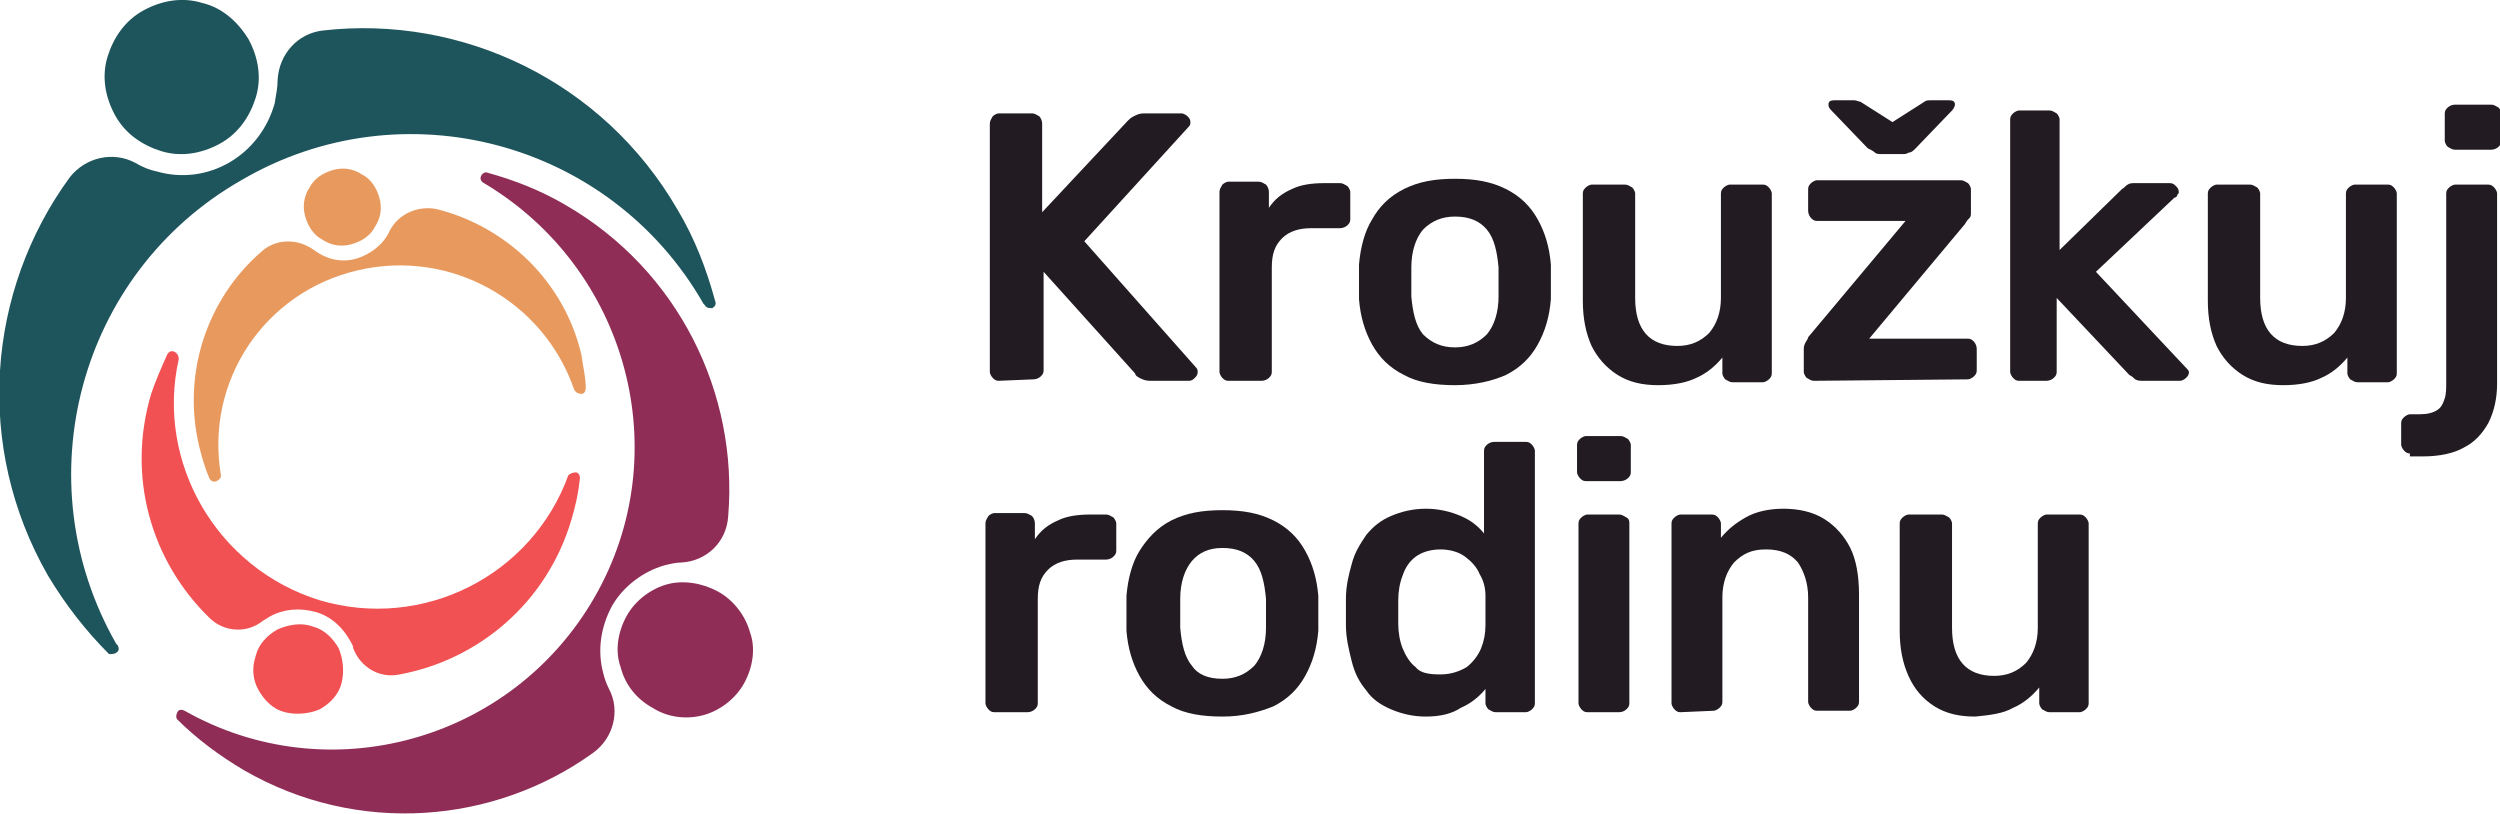 <?xml version="1.0" encoding="utf-8"?>
<!-- Generator: Adobe Illustrator 28.0.0, SVG Export Plug-In . SVG Version: 6.00 Build 0)  -->
<svg version="1.1" id="Layer_1" xmlns="http://www.w3.org/2000/svg" xmlns:xlink="http://www.w3.org/1999/xlink" x="0px" y="0px"
	 viewBox="0 0 172 56" style="enable-background:new 0 0 172 56;" xml:space="preserve">
<style type="text/css">
	.st0{clip-path:url(#SVGID_00000085948339178988042060000012277213004266888606_);}
	.st1{fill-rule:evenodd;clip-rule:evenodd;fill:#1E555C;}
	.st2{fill-rule:evenodd;clip-rule:evenodd;fill:#F15152;}
	.st3{fill-rule:evenodd;clip-rule:evenodd;fill:#8F2D56;}
	.st4{fill-rule:evenodd;clip-rule:evenodd;fill:#E89A5E;}
	.st5{fill:#E89A5E;}
	.st6{fill:#221B22;}
</style>
<g>
	<defs>
		<rect id="SVGID_1_" width="172" height="56"/>
	</defs>
	<clipPath id="SVGID_00000170993555645024041390000001941891215439148194_">
		<use xlink:href="#SVGID_1_"  style="overflow:visible;"/>
	</clipPath>
	<g style="clip-path:url(#SVGID_00000170993555645024041390000001941891215439148194_);">
		<path class="st1" d="M16.6,12.4C27.7,5.9,42,9.7,48.4,20.9c0,0,0.1,0.1,0.1,0.1c0.1,0.2,0.3,0.2,0.5,0.2c0.2-0.1,0.3-0.3,0.2-0.5
			c-0.6-2.2-1.4-4.3-2.6-6.3C41.5,5.6,31.8,1,22.2,2.1c-1.7,0.2-3,1.6-3.1,3.4c0,0.5-0.1,1-0.2,1.6c-1,3.6-4.6,5.7-8.1,4.7
			c-0.5-0.1-1-0.3-1.5-0.6c-1.5-0.8-3.4-0.4-4.5,1c-5.7,7.8-6.6,18.5-1.5,27.4c1.2,2,2.6,3.8,4.2,5.4C7.7,45,7.9,45,8,44.9
			c0.2-0.1,0.2-0.3,0.1-0.5c0,0-0.1-0.1-0.1-0.1C1.6,33.1,5.4,18.8,16.6,12.4z"/>
		<path class="st1" d="M13.9,0.2c-1.3-0.4-2.7-0.2-4,0.5C8.6,1.4,7.8,2.6,7.4,3.9c-0.4,1.3-0.2,2.7,0.5,4c0.7,1.3,1.9,2.1,3.2,2.5
			c1.3,0.4,2.7,0.2,4-0.5c1.3-0.7,2.1-1.9,2.5-3.2c0.4-1.3,0.2-2.7-0.5-4C16.3,1.4,15.2,0.5,13.9,0.2L13.9,0.2z"/>
		<path class="st2" d="M22,41.3c-7.1-2.2-11.3-9.5-9.7-16.6c0-0.2-0.1-0.4-0.3-0.5c-0.2-0.1-0.4,0-0.5,0.2c-0.4,0.9-0.8,1.8-1.1,2.7
			c-1.7,5.7,0,11.5,4,15.4c1,1,2.6,1.1,3.7,0.2c0.2-0.1,0.3-0.2,0.5-0.3c0.9-0.5,2-0.6,3.1-0.3c1.1,0.3,1.9,1.1,2.4,2
			c0.1,0.2,0.2,0.3,0.2,0.5c0.5,1.3,1.8,2.1,3.2,1.8c5.4-1,10.1-4.9,11.8-10.6c0.3-1,0.5-1.9,0.6-2.9c0-0.2-0.1-0.4-0.3-0.4
			c-0.2,0-0.4,0.1-0.5,0.2C36.6,39.6,29.1,43.4,22,41.3L22,41.3z"/>
		<path class="st2" d="M17.8,47.5c0.4,0.7,1,1.3,1.8,1.5c0.8,0.2,1.7,0.1,2.4-0.2c0.7-0.4,1.3-1,1.5-1.8c0.2-0.8,0.1-1.7-0.2-2.4
			c-0.4-0.7-1-1.3-1.8-1.5c-0.8-0.3-1.7-0.1-2.4,0.2c-0.7,0.4-1.3,1-1.5,1.8C17.3,46,17.4,46.8,17.8,47.5L17.8,47.5z"/>
		<path class="st3" d="M40.9,41.1c-5.7,9.9-18.3,13.4-28.2,7.8c-0.2-0.1-0.4-0.1-0.5,0.1c-0.1,0.2-0.1,0.4,0,0.5
			c1.3,1.3,2.9,2.5,4.6,3.5c7.8,4.5,17.2,3.7,24-1.2c1.4-1,1.9-2.9,1.1-4.4c-0.2-0.4-0.3-0.7-0.4-1.1c-0.4-1.5-0.2-3.1,0.6-4.6
			c0.8-1.4,2.2-2.4,3.6-2.8c0.4-0.1,0.8-0.2,1.2-0.2c1.7-0.1,3.1-1.4,3.2-3.2c0.7-8.4-3.4-16.9-11.2-21.4c-1.7-1-3.5-1.7-5.3-2.2
			c-0.2-0.1-0.4,0-0.5,0.2c-0.1,0.2,0,0.4,0.2,0.5C43.2,18.5,46.6,31.2,40.9,41.1z"/>
		<path class="st3" d="M48.4,49.2c1.1-0.3,2.2-1.1,2.8-2.2c0.6-1.1,0.8-2.4,0.4-3.5c-0.3-1.1-1.1-2.2-2.2-2.8
			c-1.1-0.6-2.4-0.8-3.5-0.5c-1.1,0.3-2.2,1.1-2.8,2.2c-0.6,1.1-0.8,2.4-0.4,3.5c0.3,1.2,1.1,2.2,2.2,2.8
			C46,49.4,47.3,49.5,48.4,49.2L48.4,49.2z"/>
		<path class="st4" d="M24.6,18.6c6.4-1.5,12.8,2.1,14.9,8.2c0.1,0.2,0.3,0.3,0.5,0.3c0.2,0,0.3-0.2,0.3-0.4c0-0.8-0.2-1.5-0.3-2.3
			c-1.2-5.1-5.2-8.8-9.9-10c-1.3-0.3-2.7,0.3-3.3,1.5c-0.4,0.9-1.3,1.6-2.3,1.9c-1.1,0.3-2.1,0-2.9-0.6c-1.1-0.8-2.6-0.8-3.6,0.1
			c-3.7,3.2-5.5,8.3-4.3,13.4c0.2,0.8,0.4,1.5,0.7,2.2c0.1,0.2,0.3,0.3,0.5,0.2c0.2-0.1,0.3-0.2,0.3-0.4
			C14.1,26.2,18.2,20.1,24.6,18.6L24.6,18.6z"/>
		<path class="st5" d="M24.9,12c-0.6-0.4-1.3-0.5-2-0.3c-0.7,0.2-1.3,0.6-1.6,1.2c-0.4,0.6-0.5,1.3-0.3,2c0.2,0.7,0.6,1.3,1.2,1.6
			c0.6,0.4,1.3,0.5,2,0.3c0.7-0.2,1.3-0.6,1.6-1.2c0.4-0.6,0.5-1.3,0.3-2S25.5,12.3,24.9,12z"/>
		<path class="st6" d="M68.7,26.2c-0.2,0-0.3-0.1-0.4-0.2c-0.1-0.1-0.2-0.3-0.2-0.4V8.5c0-0.2,0.1-0.3,0.2-0.5
			c0.1-0.1,0.3-0.2,0.4-0.2H71c0.2,0,0.3,0.1,0.5,0.2c0.1,0.1,0.2,0.3,0.2,0.5v6.1l5.9-6.3C77.7,8.2,77.8,8.1,78,8
			c0.2-0.1,0.4-0.2,0.7-0.2h2.6c0.1,0,0.3,0.1,0.4,0.2c0.1,0.1,0.2,0.2,0.2,0.4c0,0.1,0,0.2-0.1,0.3l-7.2,7.9l7.7,8.7
			c0.1,0.1,0.1,0.2,0.1,0.3c0,0.2-0.1,0.3-0.2,0.4c-0.1,0.1-0.2,0.2-0.4,0.2h-2.7c-0.3,0-0.5-0.1-0.7-0.2c-0.2-0.1-0.3-0.2-0.3-0.3
			l-6.3-7v6.8c0,0.2-0.1,0.3-0.2,0.4c-0.1,0.1-0.3,0.2-0.5,0.2L68.7,26.2L68.7,26.2z"/>
		<path class="st6" d="M84.5,26.2c-0.2,0-0.3-0.1-0.4-0.2c-0.1-0.1-0.2-0.3-0.2-0.4V13.2c0-0.2,0.1-0.3,0.2-0.5
			c0.1-0.1,0.3-0.2,0.4-0.2h2.1c0.2,0,0.3,0.1,0.5,0.2c0.1,0.1,0.2,0.3,0.2,0.5v1.1c0.4-0.6,0.9-1,1.6-1.3c0.6-0.3,1.4-0.4,2.2-0.4
			h1.1c0.2,0,0.3,0.1,0.5,0.2c0.1,0.1,0.2,0.3,0.2,0.4v1.9c0,0.2-0.1,0.3-0.2,0.4c-0.1,0.1-0.3,0.2-0.5,0.2h-2c-0.8,0-1.5,0.2-2,0.7
			c-0.5,0.5-0.7,1.1-0.7,2v7.2c0,0.2-0.1,0.3-0.2,0.4c-0.1,0.1-0.3,0.2-0.5,0.2L84.5,26.2L84.5,26.2z"/>
		<path class="st6" d="M100.1,26.5c-1.4,0-2.6-0.2-3.5-0.7c-1-0.5-1.7-1.2-2.2-2.1c-0.5-0.9-0.8-1.9-0.9-3.1c0-0.3,0-0.7,0-1.2
			c0-0.5,0-0.8,0-1.2c0.1-1.2,0.4-2.3,0.9-3.1c0.5-0.9,1.2-1.6,2.2-2.1c1-0.5,2.1-0.7,3.5-0.7c1.4,0,2.5,0.2,3.5,0.7
			c1,0.5,1.7,1.2,2.2,2.1c0.5,0.9,0.8,1.9,0.9,3.1c0,0.3,0,0.7,0,1.2c0,0.5,0,0.8,0,1.2c-0.1,1.2-0.4,2.2-0.9,3.1
			c-0.5,0.9-1.2,1.6-2.2,2.1C102.7,26.2,101.5,26.5,100.1,26.5z M100.1,23.9c0.9,0,1.6-0.3,2.2-0.9c0.5-0.6,0.8-1.5,0.8-2.6
			c0-0.3,0-0.6,0-1s0-0.8,0-1c-0.1-1.1-0.3-2-0.8-2.6c-0.5-0.6-1.2-0.9-2.2-0.9c-0.9,0-1.6,0.3-2.2,0.9c-0.5,0.6-0.8,1.5-0.8,2.6
			c0,0.3,0,0.6,0,1s0,0.8,0,1c0.1,1.1,0.3,2,0.8,2.6C98.5,23.6,99.2,23.9,100.1,23.9z"/>
		<path class="st6" d="M114.1,26.5c-1.1,0-2-0.2-2.8-0.7s-1.4-1.2-1.8-2c-0.4-0.9-0.6-1.9-0.6-3.1v-7.4c0-0.2,0.1-0.3,0.2-0.4
			c0.1-0.1,0.3-0.2,0.4-0.2h2.3c0.2,0,0.3,0.1,0.5,0.2c0.1,0.1,0.2,0.3,0.2,0.4v7.2c0,2.2,1,3.3,2.9,3.3c0.9,0,1.6-0.3,2.2-0.9
			c0.5-0.6,0.8-1.4,0.8-2.4v-7.2c0-0.2,0.1-0.3,0.2-0.4c0.1-0.1,0.3-0.2,0.4-0.2h2.3c0.2,0,0.3,0.1,0.4,0.2c0.1,0.1,0.2,0.3,0.2,0.4
			v12.4c0,0.2-0.1,0.3-0.2,0.4c-0.1,0.1-0.3,0.2-0.4,0.2h-2.1c-0.2,0-0.3-0.1-0.5-0.2c-0.1-0.1-0.2-0.3-0.2-0.4v-1.1
			c-0.5,0.6-1.1,1.1-1.8,1.4C116.1,26.3,115.2,26.5,114.1,26.5L114.1,26.5z"/>
		<path class="st6" d="M124.8,26.2c-0.2,0-0.3-0.1-0.5-0.2c-0.1-0.1-0.2-0.3-0.2-0.4v-1.5c0-0.2,0-0.3,0.1-0.5
			c0.1-0.2,0.2-0.3,0.2-0.4l6.7-8H125c-0.2,0-0.3-0.1-0.4-0.2s-0.2-0.3-0.2-0.5v-1.5c0-0.2,0.1-0.3,0.2-0.4c0.1-0.1,0.3-0.2,0.4-0.2
			h9.9c0.2,0,0.3,0.1,0.5,0.2c0.1,0.1,0.2,0.3,0.2,0.4v1.6c0,0.2,0,0.3-0.1,0.4c-0.1,0.1-0.2,0.2-0.3,0.4l-6.6,7.9h6.8
			c0.2,0,0.3,0.1,0.4,0.2c0.1,0.1,0.2,0.3,0.2,0.5v1.5c0,0.2-0.1,0.3-0.2,0.4c-0.1,0.1-0.3,0.2-0.4,0.2L124.8,26.2L124.8,26.2z
			 M129.4,10.6c-0.1,0-0.3,0-0.4-0.1c-0.1-0.1-0.3-0.2-0.5-0.3l-2.5-2.6c-0.2-0.2-0.2-0.3-0.2-0.4c0-0.2,0.1-0.3,0.4-0.3h1
			c0.1,0,0.3,0,0.4,0c0.1,0,0.3,0.1,0.4,0.1l2.2,1.4l2.2-1.4c0.1-0.1,0.3-0.1,0.4-0.1c0.1,0,0.3,0,0.4,0h0.9c0.3,0,0.4,0.1,0.4,0.3
			c0,0.1-0.1,0.3-0.2,0.4l-2.5,2.6c-0.2,0.2-0.3,0.3-0.5,0.3c-0.1,0.1-0.3,0.1-0.4,0.1H129.4L129.4,10.6z"/>
		<path class="st6" d="M138.9,26.2c-0.2,0-0.3-0.1-0.4-0.2c-0.1-0.1-0.2-0.3-0.2-0.4V8.2c0-0.2,0.1-0.3,0.2-0.4
			c0.1-0.1,0.3-0.2,0.4-0.2h2.1c0.2,0,0.3,0.1,0.5,0.2c0.1,0.1,0.2,0.3,0.2,0.4v9L146,13c0.2-0.1,0.3-0.3,0.4-0.3
			c0.1-0.1,0.3-0.1,0.5-0.1h2.4c0.2,0,0.3,0.1,0.4,0.2c0.1,0.1,0.2,0.2,0.2,0.4c0,0.1,0,0.1-0.1,0.2c0,0.1-0.1,0.2-0.2,0.2l-5.4,5.1
			l6.1,6.5c0.2,0.2,0.3,0.3,0.3,0.4c0,0.2-0.1,0.3-0.2,0.4c-0.1,0.1-0.3,0.2-0.4,0.2h-2.5c-0.3,0-0.4,0-0.6-0.1
			c-0.1-0.1-0.2-0.2-0.4-0.3l-5-5.3v5.1c0,0.2-0.1,0.3-0.2,0.4c-0.1,0.1-0.3,0.2-0.5,0.2H138.9L138.9,26.2z"/>
		<path class="st6" d="M157.1,26.5c-1.1,0-2-0.2-2.8-0.7c-0.8-0.5-1.4-1.2-1.8-2c-0.4-0.9-0.6-1.9-0.6-3.1v-7.4
			c0-0.2,0.1-0.3,0.2-0.4c0.1-0.1,0.3-0.2,0.4-0.2h2.3c0.2,0,0.3,0.1,0.5,0.2c0.1,0.1,0.2,0.3,0.2,0.4v7.2c0,2.2,1,3.3,2.9,3.3
			c0.9,0,1.6-0.3,2.2-0.9c0.5-0.6,0.8-1.4,0.8-2.4v-7.2c0-0.2,0.1-0.3,0.2-0.4c0.1-0.1,0.3-0.2,0.4-0.2h2.3c0.2,0,0.3,0.1,0.4,0.2
			c0.1,0.1,0.2,0.3,0.2,0.4v12.4c0,0.2-0.1,0.3-0.2,0.4c-0.1,0.1-0.3,0.2-0.4,0.2h-2.1c-0.2,0-0.3-0.1-0.5-0.2
			c-0.1-0.1-0.2-0.3-0.2-0.4v-1.1c-0.5,0.6-1.1,1.1-1.8,1.4C159.1,26.3,158.2,26.5,157.1,26.5L157.1,26.5z"/>
		<path class="st6" d="M165.8,31.2c-0.2,0-0.3-0.1-0.4-0.2c-0.1-0.1-0.2-0.3-0.2-0.4v-1.5c0-0.2,0.1-0.3,0.2-0.4
			c0.1-0.1,0.3-0.2,0.4-0.2h0.7c0.5,0,0.9-0.1,1.2-0.3c0.3-0.2,0.4-0.5,0.5-0.8c0.1-0.3,0.1-0.7,0.1-1.1v-13c0-0.2,0.1-0.3,0.2-0.4
			c0.1-0.1,0.3-0.2,0.4-0.2h2.3c0.2,0,0.3,0.1,0.4,0.2c0.1,0.1,0.2,0.3,0.2,0.4v13.1c0,1-0.2,1.9-0.6,2.7c-0.4,0.7-0.9,1.3-1.7,1.7
			c-0.7,0.4-1.7,0.6-2.8,0.6H165.8L165.8,31.2z M168.9,10.3c-0.2,0-0.3-0.1-0.5-0.2c-0.1-0.1-0.2-0.3-0.2-0.4V7.8
			c0-0.2,0.1-0.3,0.2-0.4c0.1-0.1,0.3-0.2,0.5-0.2h2.5c0.2,0,0.3,0.1,0.5,0.2c0.1,0.1,0.2,0.3,0.2,0.4v1.9c0,0.2-0.1,0.3-0.2,0.4
			c-0.1,0.1-0.3,0.2-0.5,0.2H168.9z"/>
		<path class="st6" d="M68.4,49c-0.2,0-0.3-0.1-0.4-0.2c-0.1-0.1-0.2-0.3-0.2-0.4V36c0-0.2,0.1-0.3,0.2-0.5c0.1-0.1,0.3-0.2,0.4-0.2
			h2.1c0.2,0,0.3,0.1,0.5,0.2c0.1,0.1,0.2,0.3,0.2,0.5v1.1c0.4-0.6,0.9-1,1.6-1.3c0.6-0.3,1.4-0.4,2.2-0.4h1.1
			c0.2,0,0.3,0.1,0.5,0.2c0.1,0.1,0.2,0.3,0.2,0.4v1.9c0,0.2-0.1,0.3-0.2,0.4c-0.1,0.1-0.3,0.2-0.5,0.2h-2c-0.8,0-1.5,0.2-2,0.7
			c-0.5,0.5-0.7,1.1-0.7,2v7.2c0,0.2-0.1,0.3-0.2,0.4c-0.1,0.1-0.3,0.2-0.5,0.2L68.4,49L68.4,49z"/>
		<path class="st6" d="M84.1,49.3c-1.4,0-2.6-0.2-3.5-0.7c-1-0.5-1.7-1.2-2.2-2.1c-0.5-0.9-0.8-1.9-0.9-3.1c0-0.3,0-0.7,0-1.2
			c0-0.5,0-0.8,0-1.2c0.1-1.2,0.4-2.3,0.9-3.1s1.2-1.6,2.2-2.1c1-0.5,2.1-0.7,3.5-0.7c1.4,0,2.5,0.2,3.5,0.7c1,0.5,1.7,1.2,2.2,2.1
			c0.5,0.9,0.8,1.9,0.9,3.1c0,0.3,0,0.7,0,1.2c0,0.5,0,0.8,0,1.2c-0.1,1.2-0.4,2.2-0.9,3.1c-0.5,0.9-1.2,1.6-2.2,2.1
			C86.6,49,85.5,49.3,84.1,49.3z M84.1,46.7c0.9,0,1.6-0.3,2.2-0.9c0.5-0.6,0.8-1.5,0.8-2.6c0-0.3,0-0.6,0-1c0-0.4,0-0.8,0-1
			c-0.1-1.1-0.3-2-0.8-2.6c-0.5-0.6-1.2-0.9-2.2-0.9c-0.9,0-1.6,0.3-2.1,0.9c-0.5,0.6-0.8,1.5-0.8,2.6c0,0.3,0,0.6,0,1
			c0,0.4,0,0.8,0,1c0.1,1.1,0.3,2,0.8,2.6C82.4,46.4,83.1,46.7,84.1,46.7z"/>
		<path class="st6" d="M98.1,49.3c-0.9,0-1.7-0.2-2.4-0.5c-0.7-0.3-1.3-0.7-1.7-1.3c-0.5-0.6-0.8-1.2-1-2c-0.2-0.8-0.4-1.6-0.4-2.5
			c0-0.3,0-0.6,0-0.9s0-0.5,0-0.9c0-0.9,0.2-1.7,0.4-2.4c0.2-0.8,0.6-1.4,1-2c0.5-0.6,1-1,1.7-1.3c0.7-0.3,1.5-0.5,2.4-0.5
			c0.9,0,1.7,0.2,2.4,0.5c0.7,0.3,1.2,0.7,1.6,1.2V31c0-0.2,0.1-0.3,0.2-0.4c0.1-0.1,0.3-0.2,0.5-0.2h2.2c0.2,0,0.3,0.1,0.4,0.2
			c0.1,0.1,0.2,0.3,0.2,0.4v17.4c0,0.2-0.1,0.3-0.2,0.4c-0.1,0.1-0.3,0.2-0.4,0.2h-2.1c-0.2,0-0.3-0.1-0.5-0.2
			c-0.1-0.1-0.2-0.3-0.2-0.4v-1c-0.4,0.5-1,1-1.7,1.3C99.9,49.1,99.1,49.3,98.1,49.3L98.1,49.3z M99.1,46.4c0.7,0,1.3-0.2,1.8-0.5
			c0.4-0.3,0.8-0.8,1-1.3c0.2-0.5,0.3-1,0.3-1.6c0-0.3,0-0.7,0-1s0-0.7,0-1c0-0.5-0.1-1-0.4-1.5c-0.2-0.5-0.6-0.9-1-1.2
			c-0.4-0.3-1-0.5-1.7-0.5c-0.7,0-1.3,0.2-1.7,0.5c-0.4,0.3-0.7,0.7-0.9,1.3c-0.2,0.5-0.3,1.1-0.3,1.7c0,0.5,0,1,0,1.6
			c0,0.6,0.1,1.2,0.3,1.7c0.2,0.5,0.5,1,0.9,1.3C97.7,46.3,98.3,46.4,99.1,46.4L99.1,46.4z"/>
		<path class="st6" d="M109.1,33.1c-0.2,0-0.3-0.1-0.4-0.2c-0.1-0.1-0.2-0.3-0.2-0.4v-1.9c0-0.2,0.1-0.3,0.2-0.4
			c0.1-0.1,0.3-0.2,0.4-0.2h2.4c0.2,0,0.3,0.1,0.5,0.2c0.1,0.1,0.2,0.3,0.2,0.4v1.9c0,0.2-0.1,0.3-0.2,0.4c-0.1,0.1-0.3,0.2-0.5,0.2
			H109.1z M109.2,49c-0.2,0-0.3-0.1-0.4-0.2c-0.1-0.1-0.2-0.3-0.2-0.4V36c0-0.2,0.1-0.3,0.2-0.4c0.1-0.1,0.3-0.2,0.4-0.2h2.2
			c0.2,0,0.3,0.1,0.5,0.2s0.2,0.3,0.2,0.4v12.4c0,0.2-0.1,0.3-0.2,0.4c-0.1,0.1-0.3,0.2-0.5,0.2H109.2z"/>
		<path class="st6" d="M115.6,49c-0.2,0-0.3-0.1-0.4-0.2c-0.1-0.1-0.2-0.3-0.2-0.4V36c0-0.2,0.1-0.3,0.2-0.4
			c0.1-0.1,0.3-0.2,0.4-0.2h2.2c0.2,0,0.3,0.1,0.4,0.2c0.1,0.1,0.2,0.3,0.2,0.4V37c0.5-0.6,1-1,1.7-1.4c0.7-0.4,1.6-0.6,2.6-0.6
			c1,0,2,0.2,2.8,0.7c0.8,0.5,1.4,1.2,1.8,2s0.6,1.9,0.6,3.2v7.4c0,0.2-0.1,0.3-0.2,0.4c-0.1,0.1-0.3,0.2-0.4,0.2h-2.3
			c-0.2,0-0.3-0.1-0.4-0.2c-0.1-0.1-0.2-0.3-0.2-0.4v-7.2c0-1-0.3-1.8-0.7-2.4c-0.5-0.6-1.2-0.9-2.2-0.9s-1.6,0.3-2.2,0.9
			c-0.5,0.6-0.8,1.4-0.8,2.4v7.2c0,0.2-0.1,0.3-0.2,0.4c-0.1,0.1-0.3,0.2-0.4,0.2L115.6,49L115.6,49z"/>
		<path class="st6" d="M135.9,49.3c-1.1,0-2-0.2-2.8-0.7c-0.8-0.5-1.4-1.2-1.8-2.1c-0.4-0.9-0.6-1.9-0.6-3.1V36
			c0-0.2,0.1-0.3,0.2-0.4c0.1-0.1,0.3-0.2,0.4-0.2h2.3c0.2,0,0.3,0.1,0.5,0.2c0.1,0.1,0.2,0.3,0.2,0.4v7.2c0,2.2,1,3.3,2.9,3.3
			c0.9,0,1.6-0.3,2.2-0.9c0.5-0.6,0.8-1.4,0.8-2.4V36c0-0.2,0.1-0.3,0.2-0.4c0.1-0.1,0.3-0.2,0.4-0.2h2.3c0.2,0,0.3,0.1,0.4,0.2
			c0.1,0.1,0.2,0.3,0.2,0.4v12.4c0,0.2-0.1,0.3-0.2,0.4c-0.1,0.1-0.3,0.2-0.4,0.2h-2.1c-0.2,0-0.3-0.1-0.5-0.2
			c-0.1-0.1-0.2-0.3-0.2-0.4v-1.1c-0.5,0.6-1.1,1.1-1.8,1.4C137.8,49.1,136.9,49.2,135.9,49.3L135.9,49.3z"/>
	</g>
</g>
</svg>
